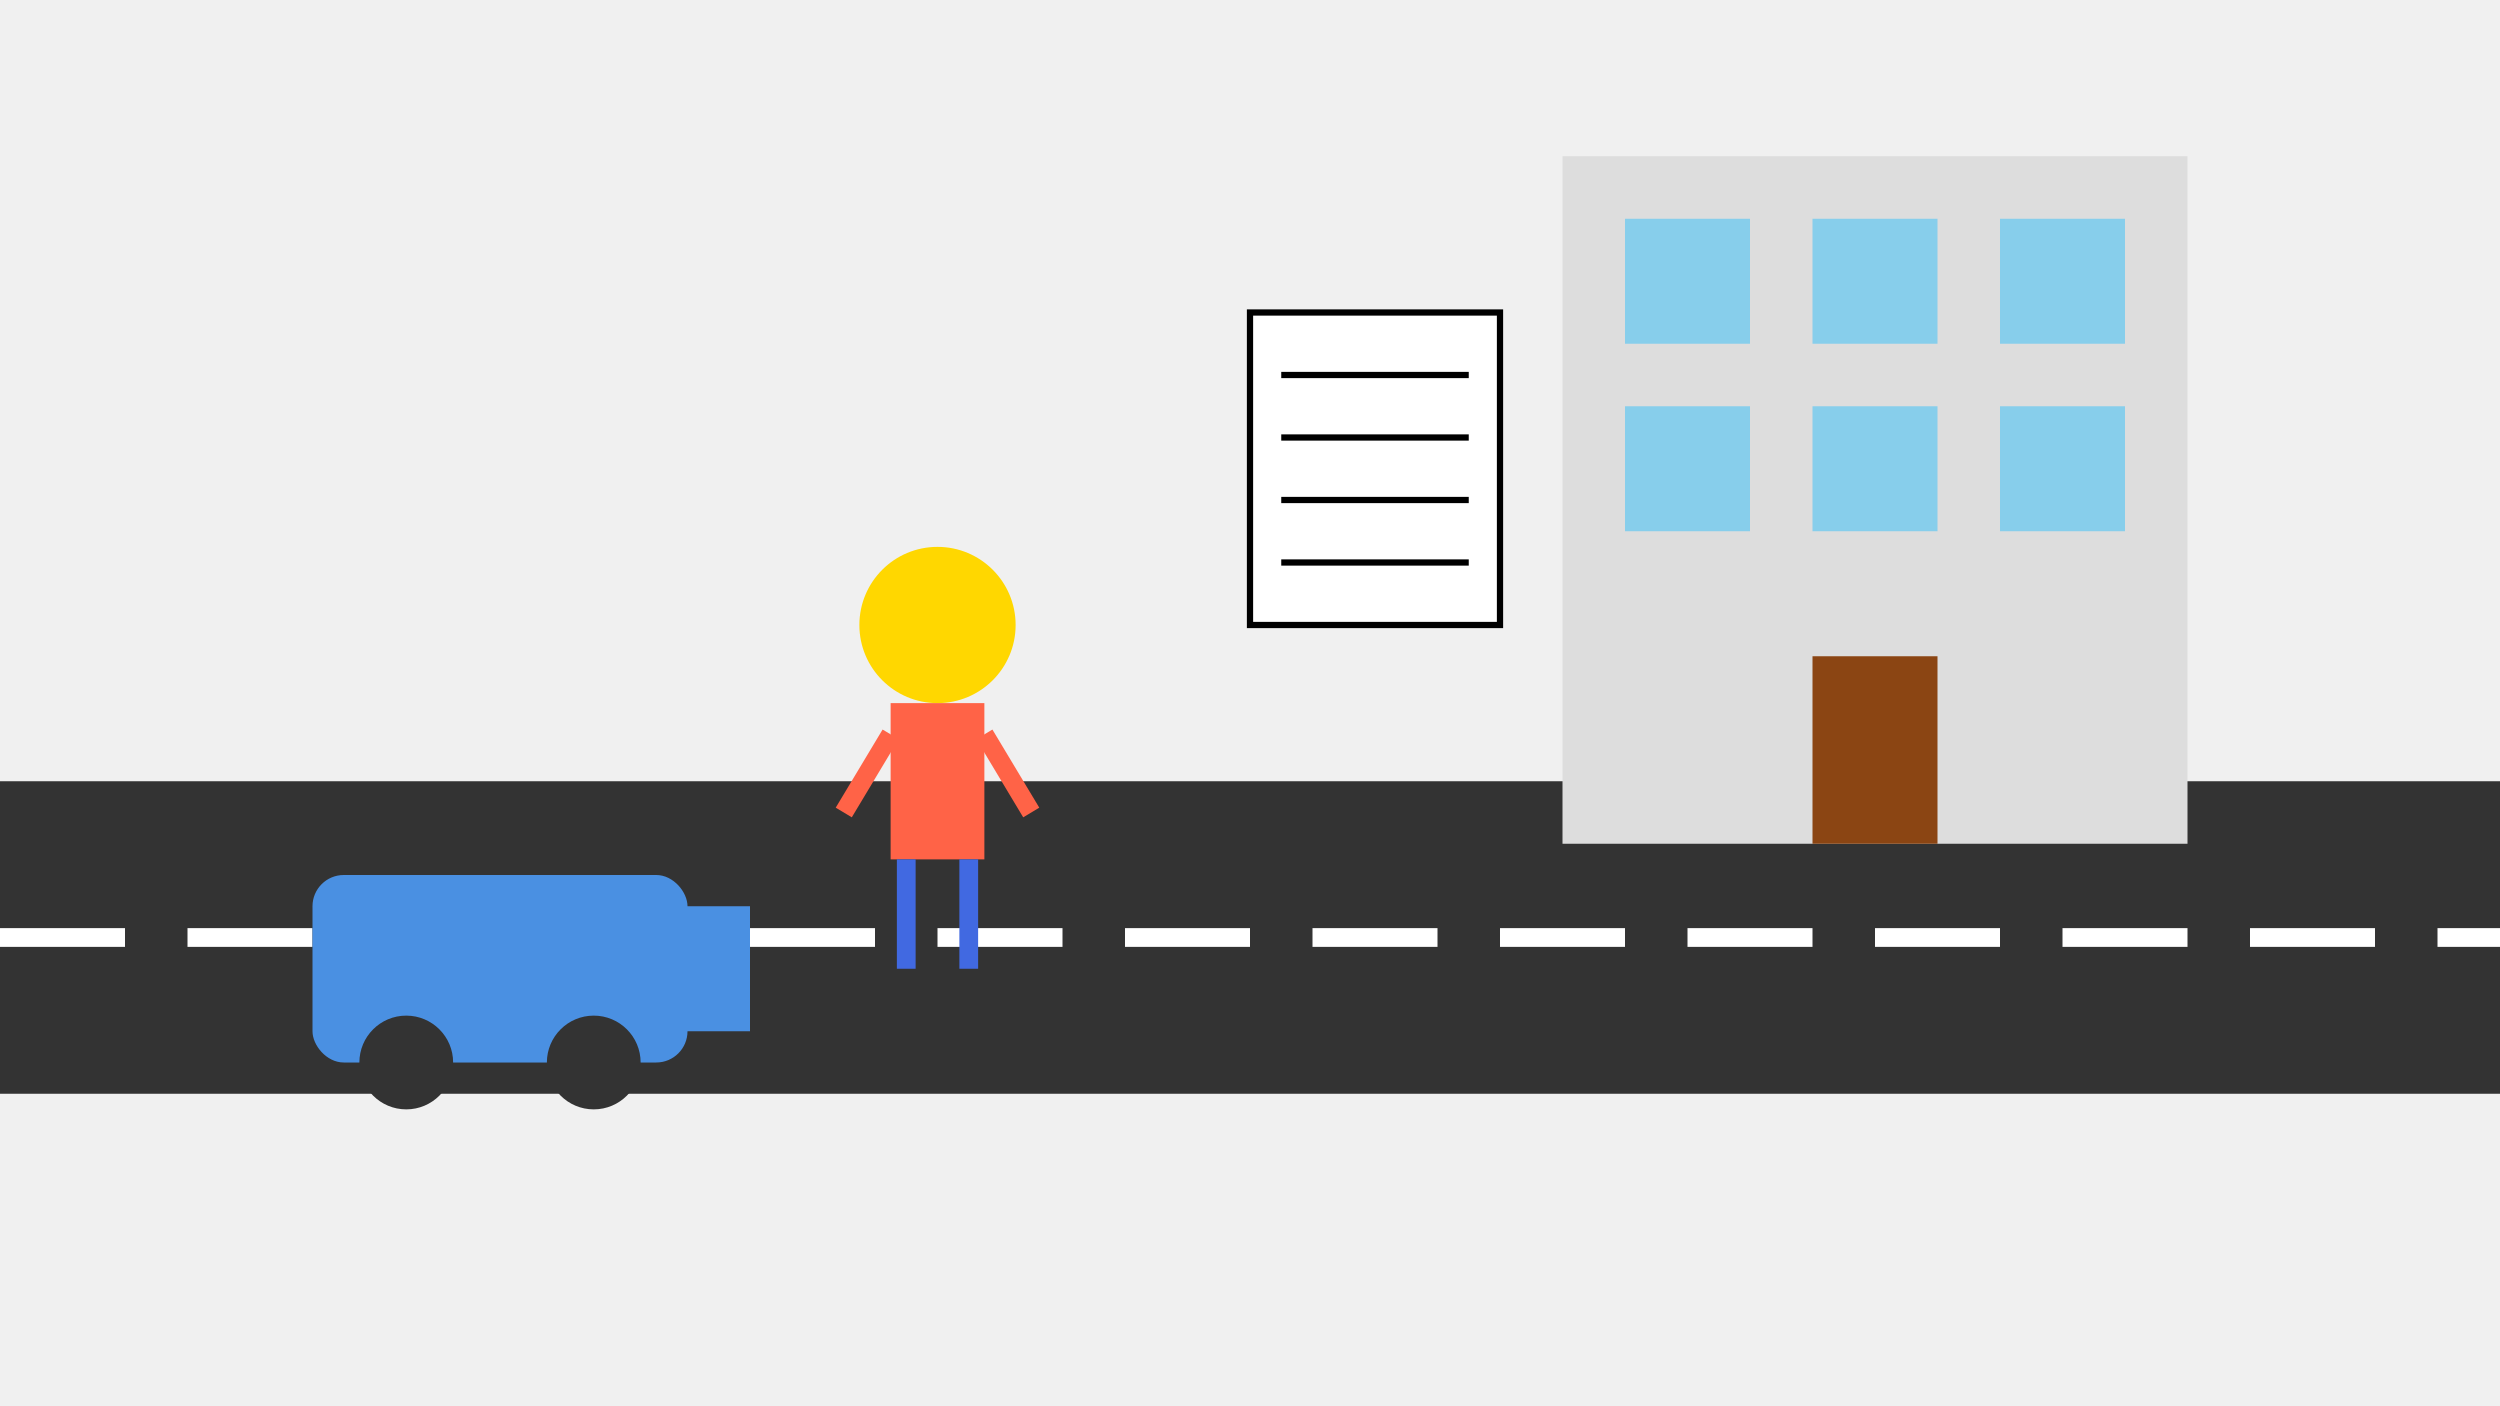 <svg xmlns="http://www.w3.org/2000/svg" viewBox="0 0 800 450" width="800" height="450">
  <!-- 背景 -->
  <rect width="800" height="450" fill="#f0f0f0"/>
  
  <!-- 道路 -->
  <path d="M0 300 H800" stroke="#333" stroke-width="100" fill="none"/>
  <path d="M0 300 H800" stroke="#fff" stroke-width="6" stroke-dasharray="40 20" fill="none"/>
  
  <!-- 汽车 -->
  <g transform="translate(100, 280)">
    <rect x="0" y="0" width="120" height="60" fill="#4a90e2" rx="10"/>
    <rect x="100" y="10" width="40" height="40" fill="#4a90e2"/>
    <circle cx="30" cy="60" r="15" fill="#333"/>
    <circle cx="90" cy="60" r="15" fill="#333"/>
  </g>
  
  <!-- 办公楼 -->
  <g transform="translate(500, 50)">
    <rect x="0" y="0" width="200" height="220" fill="#ddd"/>
    <rect x="20" y="20" width="40" height="40" fill="#87CEEB"/>
    <rect x="80" y="20" width="40" height="40" fill="#87CEEB"/>
    <rect x="140" y="20" width="40" height="40" fill="#87CEEB"/>
    <rect x="20" y="80" width="40" height="40" fill="#87CEEB"/>
    <rect x="80" y="80" width="40" height="40" fill="#87CEEB"/>
    <rect x="140" y="80" width="40" height="40" fill="#87CEEB"/>
    <rect x="80" y="160" width="40" height="60" fill="#8B4513"/>
  </g>
  
  <!-- 人物 -->
  <g transform="translate(300, 200)">
    <circle cx="0" cy="0" r="25" fill="#FFD700"/>
    <rect x="-15" y="25" width="30" height="50" fill="#FF6347"/>
    <line x1="-15" y1="35" x2="-30" y2="60" stroke="#FF6347" stroke-width="6"/>
    <line x1="15" y1="35" x2="30" y2="60" stroke="#FF6347" stroke-width="6"/>
    <line x1="-10" y1="75" x2="-10" y2="110" stroke="#4169E1" stroke-width="6"/>
    <line x1="10" y1="75" x2="10" y2="110" stroke="#4169E1" stroke-width="6"/>
  </g>
  
  <!-- 证书 -->
  <g transform="translate(400, 100)">
    <rect x="0" y="0" width="80" height="100" fill="#fff" stroke="#000" stroke-width="2"/>
    <line x1="10" y1="20" x2="70" y2="20" stroke="#000" stroke-width="2"/>
    <line x1="10" y1="40" x2="70" y2="40" stroke="#000" stroke-width="2"/>
    <line x1="10" y1="60" x2="70" y2="60" stroke="#000" stroke-width="2"/>
    <line x1="10" y1="80" x2="70" y2="80" stroke="#000" stroke-width="2"/>
  </g>
</svg>